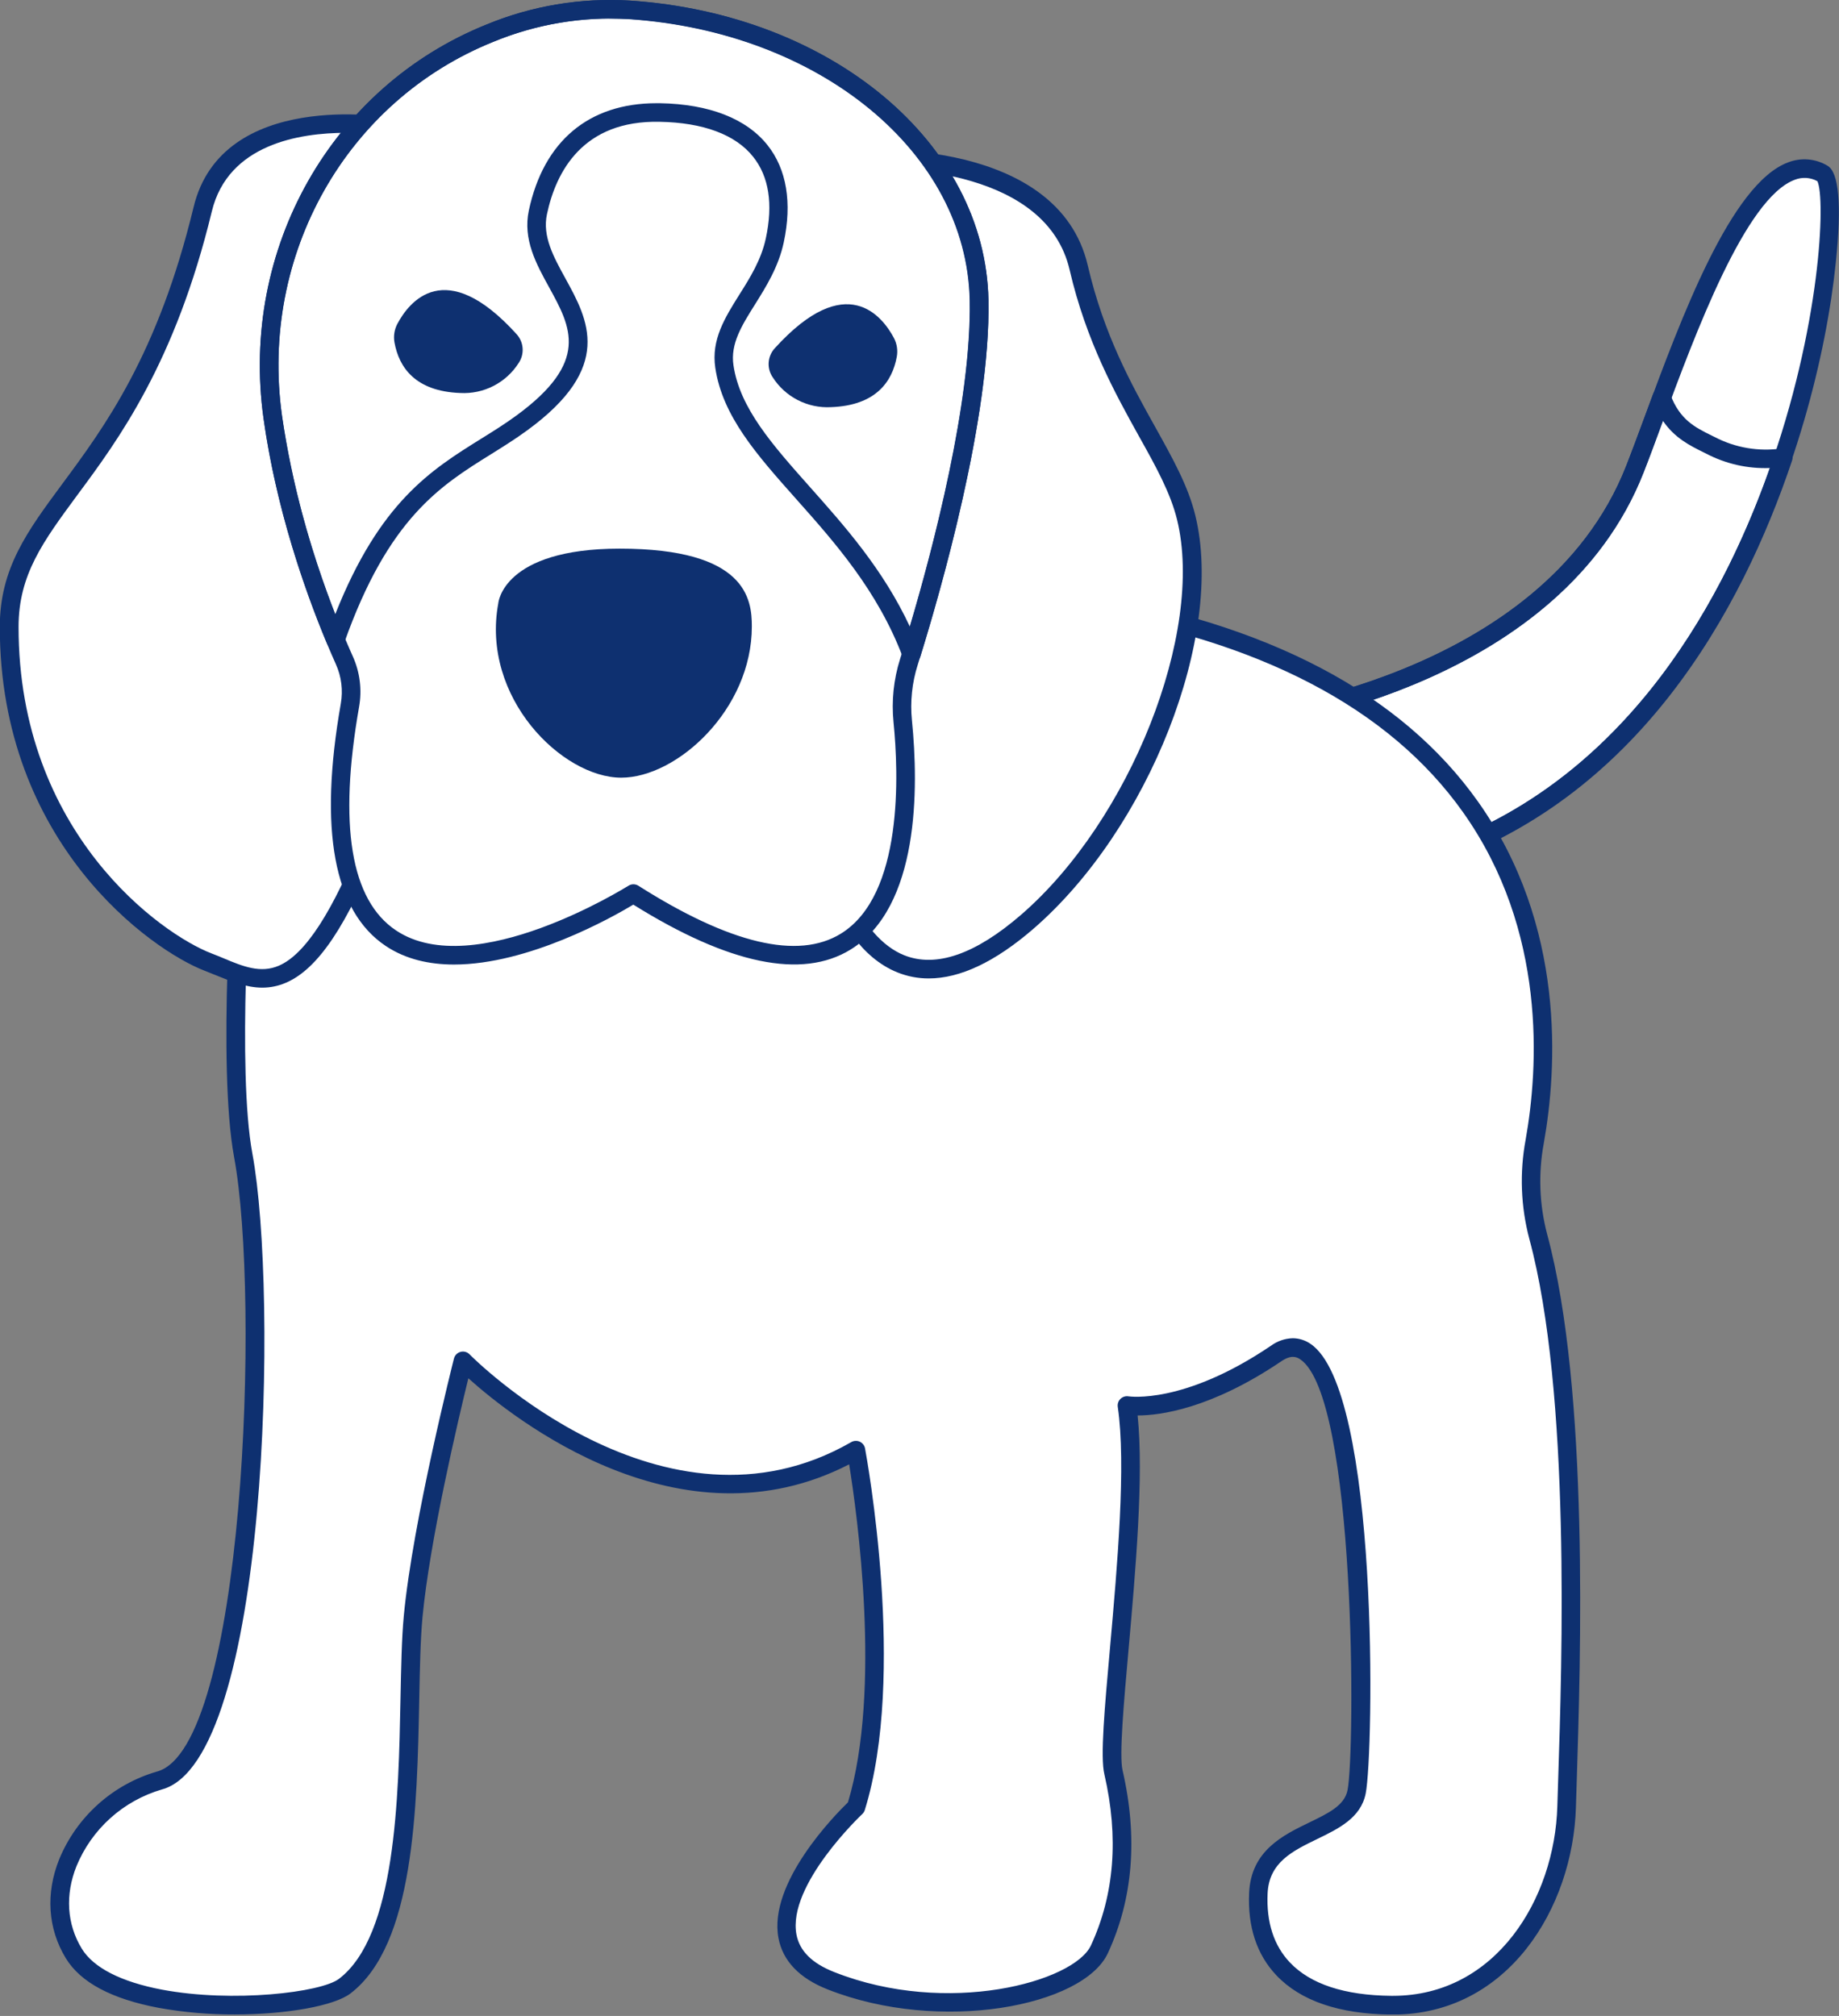 <svg width="249" height="273" viewBox="0 0 249 273" fill="none" xmlns="http://www.w3.org/2000/svg">
<rect x="0" y="0" width="249" height="273" fill="#808080" stroke="none"/>
<g clip-path="url(#clip0_244_2159)">
<path d="M168.113 97.702C168.113 97.702 209.598 93.537 221.36 63.546C226.796 49.678 236.608 17.776 246.826 23.498C250.636 25.655 244.16 99.899 193.08 116.331C142.001 132.762 168.113 97.702 168.113 97.702Z" fill="white"/>
<path d="M171.633 122C166.713 122 163.389 120.752 161.598 118.247C156.586 111.244 166.678 97.53 167.107 96.952C167.211 96.811 167.343 96.694 167.495 96.607C167.646 96.52 167.815 96.466 167.989 96.449C168.395 96.409 208.85 92.003 220.189 63.082C220.933 61.189 221.763 58.946 222.661 56.514L223.805 53.408C223.894 53.167 224.054 52.96 224.264 52.813C224.474 52.666 224.724 52.588 224.981 52.588C225.237 52.588 225.487 52.666 225.697 52.813C225.908 52.96 226.068 53.167 226.156 53.408C227.444 56.84 229.475 57.859 231.826 59.014L232.187 59.192C234.982 60.647 238.165 61.184 241.283 60.725C241.497 60.699 241.713 60.727 241.913 60.806C242.113 60.885 242.29 61.012 242.428 61.177C242.562 61.342 242.653 61.538 242.691 61.747C242.729 61.956 242.713 62.172 242.645 62.373C235.877 82.506 221.854 108.417 193.477 117.549C184.237 120.518 176.988 122 171.633 122ZM168.807 98.88C166.038 102.765 160.482 112.382 163.657 116.788C165.711 119.648 172.417 121.691 192.716 115.157C219.257 106.615 232.845 82.678 239.63 63.38C236.65 63.492 233.692 62.825 231.048 61.446L230.693 61.269C228.817 60.342 226.746 59.324 225.144 56.966L224.989 57.384C224.085 59.833 223.273 62.093 222.501 64.003C211.384 92.421 173.887 98.222 168.807 98.88Z" fill="#0E3070"/>
<path d="M171.633 122C166.713 122 163.389 120.753 161.598 118.247C156.586 111.244 166.678 97.53 167.107 96.952C167.211 96.812 167.343 96.694 167.495 96.607C167.646 96.521 167.815 96.467 167.989 96.449C168.395 96.409 208.85 92.003 220.189 63.083C220.939 61.177 221.768 58.923 222.678 56.475C227.61 43.121 234.361 24.836 242.13 21.981C242.99 21.649 243.913 21.518 244.831 21.596C245.749 21.674 246.637 21.961 247.428 22.433C248.99 23.314 249.385 27.708 248.572 35.5C246.049 60.193 231.603 105.265 193.431 117.549C184.237 120.518 176.988 122 171.633 122ZM168.807 98.88C166.038 102.765 160.482 112.383 163.657 116.788C165.706 119.648 172.411 121.691 192.716 115.157C219.102 106.667 232.627 82.809 239.327 64.29C246.587 44.22 247.188 26.816 246.072 24.533C245.61 24.281 245.098 24.133 244.572 24.099C244.046 24.065 243.519 24.147 243.028 24.338C236.334 26.793 229.543 45.181 225.046 57.344C224.137 59.81 223.302 62.081 222.546 64.004C211.384 92.421 173.887 98.222 168.807 98.88Z" fill="#0E3070"/>
<path d="M32.949 114.545C32.949 114.545 30.66 144.089 32.949 156.464C36.444 175.31 34.745 237.597 21.592 241.139C12.1 243.679 4.36 255.287 10.001 264.556C15.642 273.824 42.371 272.279 46.685 268.99C57.327 260.871 54.735 231.87 55.942 218.969C57.15 206.068 62.733 184.281 62.733 184.281C62.733 184.281 89.337 211.692 115.941 196.37C115.941 196.37 121.588 226.607 115.941 244.743C115.941 244.743 97.244 262.193 112.56 268.235C127.876 274.276 146.126 269.911 148.884 263.972C153.289 254.481 151.996 245.235 150.789 239.995C149.582 234.754 154.64 204.031 152.626 190.328C152.626 190.328 160.344 191.742 172.839 183.28C185.334 174.818 184.916 236.59 183.709 242.638C182.502 248.685 170.814 247.478 170.407 256.369C170.001 265.26 175.39 271.421 188.389 271.547C202.749 271.69 211.743 258.76 212.144 244.657C212.51 231.802 214.484 190.345 208.316 167.495C207.205 163.277 207.041 158.865 207.836 154.576C210.914 137.315 212.293 92.215 146.172 81.522C63.912 68.191 32.949 114.545 32.949 114.545Z" fill="white"/>
<path d="M31.76 272.795C28.32 272.809 24.887 272.511 21.502 271.902C15.145 270.707 10.912 268.47 8.915 265.186C6.472 261.181 6.157 256.421 8.017 251.775C9.19 248.93 10.989 246.386 13.28 244.331C15.571 242.275 18.295 240.762 21.25 239.903C33.093 236.734 35.255 175.871 31.697 156.694C29.408 144.296 31.582 115.661 31.697 114.448C31.718 114.243 31.788 114.047 31.903 113.876C32.229 113.395 40.021 101.919 58.106 91.958C74.698 82.804 103.516 73.358 146.345 80.281C171.633 84.371 189.729 93.886 200.125 108.561C212.053 125.376 210.823 144.742 209.033 154.794C208.266 158.9 208.422 163.125 209.49 167.164C215.212 188.332 213.993 225.251 213.495 241.013C213.449 242.409 213.409 243.645 213.381 244.692C212.986 258.366 204.175 272.812 188.608 272.812H188.356C181.319 272.738 176.095 270.953 172.823 267.497C170.162 264.688 168.921 260.923 169.133 256.318C169.39 250.596 173.755 248.508 177.268 246.803C179.831 245.556 182.045 244.515 182.457 242.421C183.504 237.192 183.642 189.145 176.032 184.064C175.529 183.732 174.797 183.463 173.521 184.322C163.949 190.804 157.038 191.679 154.034 191.679C154.887 199.929 153.742 212.796 152.816 223.26C152.152 230.698 151.528 237.724 151.992 239.72C154.086 248.806 153.416 257.142 150.001 264.505C146.665 271.685 127.31 275.427 112.075 269.408C108.236 267.898 105.993 265.552 105.404 262.451C103.985 254.956 113.133 245.699 114.815 244.069C119.392 228.856 116.039 204.895 114.975 198.299C92.13 210.073 69.526 192.131 63.415 186.644C62.014 192.366 58.169 208.706 57.202 219.044C56.928 221.99 56.847 225.909 56.767 230.057C56.475 244.887 56.109 263.343 47.453 269.951C45.268 271.628 38.825 272.795 31.76 272.795ZM175.048 181.221C175.894 181.23 176.718 181.489 177.417 181.964C186.811 188.206 185.999 237.506 184.912 242.884C184.254 246.174 181.256 247.627 178.355 249.035C174.997 250.665 171.827 252.204 171.633 256.404C171.455 260.305 172.468 263.446 174.642 265.746C177.423 268.687 182.046 270.209 188.373 270.272H188.596C202.585 270.272 210.509 257.079 210.863 244.595C210.892 243.542 210.932 242.306 210.978 240.899C211.493 225.251 212.694 188.601 207.076 167.793C205.91 163.397 205.738 158.796 206.572 154.325C208.289 144.662 209.485 126.051 198.088 109.985C188.087 95.877 170.54 86.712 145.944 82.73C68.627 70.223 36.84 111.336 34.174 114.986C33.928 118.316 32.074 144.874 34.174 156.236C37.658 174.996 36.405 238.45 21.908 242.329C19.327 243.083 16.948 244.407 14.949 246.205C12.949 248.002 11.38 250.227 10.357 252.713C8.8 256.598 9.052 260.569 11.072 263.881C12.645 266.467 16.41 268.39 21.942 269.437C31.531 271.239 43.477 269.82 45.897 267.972C53.598 262.102 53.964 243.565 54.227 230.029C54.313 225.829 54.387 221.864 54.673 218.826C55.881 205.982 61.413 184.19 61.465 183.973C61.52 183.757 61.632 183.559 61.789 183.4C61.946 183.242 62.142 183.127 62.357 183.069C62.573 183.01 62.8 183.011 63.015 183.07C63.231 183.129 63.426 183.245 63.581 183.406C63.844 183.675 89.83 209.936 115.267 195.284C115.441 195.184 115.636 195.128 115.836 195.12C116.036 195.111 116.236 195.15 116.418 195.234C116.599 195.318 116.758 195.444 116.882 195.602C117.005 195.76 117.089 195.945 117.126 196.142C117.355 197.389 122.762 226.888 117.092 245.116C117.026 245.323 116.908 245.51 116.749 245.659C116.646 245.756 106.571 255.265 107.841 261.976C108.27 264.207 109.946 265.878 112.99 267.068C128.266 273.098 145.412 268.395 147.712 263.446C150.888 256.581 151.5 248.806 149.532 240.275C148.959 237.89 149.566 231.333 150.304 223.032C151.282 212.03 152.495 198.333 151.345 190.512C151.317 190.314 151.335 190.113 151.4 189.924C151.465 189.735 151.573 189.564 151.717 189.426C151.861 189.287 152.035 189.185 152.226 189.127C152.417 189.069 152.619 189.057 152.816 189.093C152.884 189.093 160.282 190.237 172.102 182.228C172.959 181.601 173.987 181.25 175.048 181.221Z" fill="#0E3070"/>
<path d="M116.097 21.547C116.097 21.547 142.238 19.79 146.065 36.245C149.893 52.699 158.423 61.097 160.626 70.091C164.476 85.819 154.332 111.69 139.057 124.866C120.177 141.149 111.509 123.333 109.592 103.818C107.676 84.303 116.097 21.547 116.097 21.547Z" fill="white"/>
<path d="M125.754 132.498C124.303 132.503 122.866 132.227 121.52 131.685C111.697 127.76 109.03 110.974 108.361 103.943C106.456 84.491 114.523 23.943 114.872 21.374C114.91 21.09 115.045 20.828 115.253 20.631C115.461 20.434 115.731 20.315 116.016 20.293C117.12 20.218 143.266 18.668 147.288 35.963C149.468 45.329 153.153 51.983 156.408 57.813C158.805 62.121 160.876 65.822 161.843 69.793C165.848 86.087 155.55 112.267 139.879 125.815C134.725 130.261 129.993 132.498 125.754 132.498ZM117.172 22.759C116.091 31.049 109.071 85.921 110.81 103.697C112.154 117.394 116.497 126.982 122.424 129.357C126.721 131.073 132.03 129.248 138.209 123.916C153.015 111.135 163.102 85.618 159.377 70.388C158.496 66.772 156.517 63.185 154.188 59.031C151.019 53.31 147.077 46.239 144.823 36.53C141.687 23.056 121.96 22.678 117.2 22.759H117.172Z" fill="#0E3070"/>
<path d="M52.73 17.164C52.73 17.164 31.104 13.279 27.465 28.326C18.546 65.194 1.262 68.22 1.262 84.892C1.262 112.857 20.399 127.292 28.186 130.279C35.051 132.91 40.813 137.607 50.379 113.504C59.944 89.4 52.73 17.164 52.73 17.164Z" fill="white"/>
<path d="M35.53 133.746C33.339 133.746 31.279 132.894 29.237 132.07C28.733 131.858 28.218 131.652 27.703 131.452C20.512 128.694 -0.027 114.22 -0.027 84.892C-0.027 76.969 3.691 71.945 8.394 65.583C14.178 57.768 21.37 48.048 26.216 28.035C30.084 12.015 52.688 15.889 52.917 15.929C53.186 15.977 53.432 16.111 53.617 16.311C53.803 16.512 53.919 16.767 53.947 17.038C54.244 20.002 61.087 89.847 51.515 113.962C47.001 125.342 43.042 131.246 38.682 133.094C37.687 133.522 36.614 133.744 35.53 133.746ZM46.864 17.988C40.536 17.988 30.884 19.533 28.682 28.624C23.721 49.129 16.049 59.519 10.443 67.076C5.865 73.301 2.513 77.798 2.513 84.892C2.513 112.806 21.856 126.509 28.63 129.106C29.168 129.312 29.695 129.53 30.221 129.747C32.933 130.891 35.273 131.83 37.733 130.783C41.326 129.261 45.079 123.454 49.21 113.047C57.957 91.008 52.379 26.982 51.572 18.28C50.01 18.089 48.438 17.992 46.864 17.988Z" fill="#0E3070"/>
<path d="M36.924 56.486C33.852 34.505 45.723 12.81 66.308 4.509C72.28 2.035 78.737 0.953 85.189 1.345C112.588 3.17 132.171 20.397 132.555 40.678C132.858 56.584 126.015 80.201 123.046 89.658C122.225 92.255 121.939 94.992 122.205 97.702C123.429 109.957 124.03 145.36 85.743 121.039C85.743 121.039 37.536 151.659 47.411 95.534C47.773 93.477 47.512 91.359 46.662 89.452C44.15 83.92 38.961 71.064 36.924 56.486Z" fill="white"/>
<path d="M123.38 89.801C123.13 89.796 122.887 89.716 122.683 89.571C122.479 89.426 122.323 89.223 122.236 88.988C118.837 79.983 112.985 73.404 107.824 67.602C102.457 61.572 97.823 56.36 96.851 49.809C96.278 45.993 98.155 43.018 100.129 39.866C101.576 37.577 103.075 35.169 103.693 32.274C104.694 27.628 104.117 23.915 101.977 21.232C99.603 18.234 95.22 16.597 89.31 16.494C78.954 16.271 75.287 23.2 74.057 29.012C73.422 32.005 74.944 34.768 76.552 37.697C79.641 43.321 83.148 49.712 71.362 58.294C69.743 59.478 68.079 60.514 66.465 61.521C59.645 65.766 52.585 70.16 46.607 87.055C46.523 87.293 46.368 87.5 46.164 87.649C45.96 87.799 45.715 87.882 45.462 87.89C45.209 87.892 44.961 87.82 44.749 87.683C44.536 87.546 44.368 87.349 44.267 87.117C41.303 80.012 37.401 68.964 35.685 56.652C32.481 33.715 44.885 11.792 65.847 3.341C71.999 0.791 78.652 -0.323 85.299 0.086C112.567 1.905 133.432 19.344 133.838 40.65C134.136 56.349 127.488 79.628 124.616 88.908C124.54 89.156 124.389 89.374 124.184 89.533C123.979 89.691 123.73 89.783 123.472 89.795L123.38 89.801ZM88.892 13.977H89.339C96.021 14.091 101.067 16.06 103.928 19.664C106.508 22.914 107.269 27.456 106.119 32.823C105.41 36.147 103.716 38.842 102.229 41.222C100.432 44.082 98.876 46.565 99.311 49.466C100.169 55.273 104.574 60.222 109.672 65.96C114.346 71.212 119.575 77.088 123.186 84.84C126.321 74.256 131.55 54.42 131.292 40.695C130.915 20.705 111.056 4.325 85.099 2.592C78.842 2.217 72.582 3.27 66.791 5.67C46.898 13.68 35.136 34.511 38.185 56.303C39.553 65.511 41.97 74.533 45.388 83.193C51.407 67.969 58.387 63.626 65.143 59.415C66.791 58.391 68.347 57.424 69.886 56.297C79.887 48.991 77.324 44.328 74.36 38.927C72.598 35.729 70.779 32.417 71.603 28.509C73.605 19.115 79.721 13.977 88.898 13.977H88.892Z" fill="#0E3070"/>
<path d="M53.796 43.87C55.34 40.952 60.232 34.522 69.952 45.26C70.425 45.783 70.71 46.448 70.762 47.151C70.814 47.853 70.629 48.553 70.239 49.139C69.4 50.463 68.224 51.538 66.831 52.256C65.438 52.973 63.879 53.305 62.315 53.219C56.181 52.99 54.025 49.7 53.418 46.405C53.257 45.541 53.39 44.649 53.796 43.87Z" fill="#0E3070"/>
<path d="M121.045 45.787C119.5 42.869 114.609 36.439 104.888 47.177C104.416 47.7 104.131 48.365 104.079 49.068C104.027 49.77 104.211 50.47 104.602 51.056C105.44 52.381 106.616 53.457 108.009 54.174C109.402 54.891 110.962 55.223 112.526 55.136C118.659 54.907 120.816 51.617 121.423 48.327C121.584 47.462 121.451 46.568 121.045 45.787Z" fill="#0E3070"/>
<path d="M61.476 130.616C58.141 130.616 54.937 129.913 52.225 128.099C45.193 123.402 43.145 112.366 46.143 95.299C46.464 93.49 46.233 91.626 45.479 89.95C42.687 83.708 37.699 71.07 35.679 56.641C32.475 33.704 44.879 11.78 65.841 3.33C71.995 0.783 78.647 -0.33 85.294 0.075C112.561 1.894 133.426 19.332 133.833 40.638C134.136 56.721 127.242 80.527 124.261 90.019C123.489 92.454 123.222 95.022 123.477 97.565C124.387 106.679 124.518 122.83 115.164 128.591C108.602 132.636 98.704 130.588 85.751 122.504C82.822 124.266 71.528 130.616 61.476 130.616ZM82.519 2.495C77.118 2.525 71.773 3.6 66.78 5.659C46.887 13.668 35.124 34.499 38.173 56.292C40.222 70.95 45.571 83.994 47.779 88.903C48.735 91.039 49.028 93.412 48.62 95.717C45.811 111.736 47.476 121.903 53.626 125.999C64.182 133.054 84.859 120.078 85.093 119.946C85.294 119.817 85.527 119.749 85.766 119.749C86.004 119.749 86.237 119.817 86.438 119.946C98.841 127.819 108.064 130.004 113.854 126.434C122.35 121.199 121.669 104.693 120.983 97.794C120.696 94.914 120.998 92.006 121.869 89.246C124.816 79.875 131.596 56.383 131.327 40.667C130.949 20.677 111.091 4.291 85.133 2.564C84.247 2.541 83.383 2.512 82.519 2.512V2.495Z" fill="#0E3070"/>
<path d="M67.471 81.682C67.471 81.682 68.043 74.307 83.885 74.296C101.095 74.296 101.799 81.161 101.799 84.834C101.799 96.077 91.672 105.311 84.114 105.311C76.156 105.311 65.091 94.492 67.471 81.682Z" fill="#0E3070"/>
</g>
<defs>
<clipPath id="clip0_244_2159">
<rect width="249" height="272.795" fill="white"/>
</clipPath>
</defs>
</svg>
